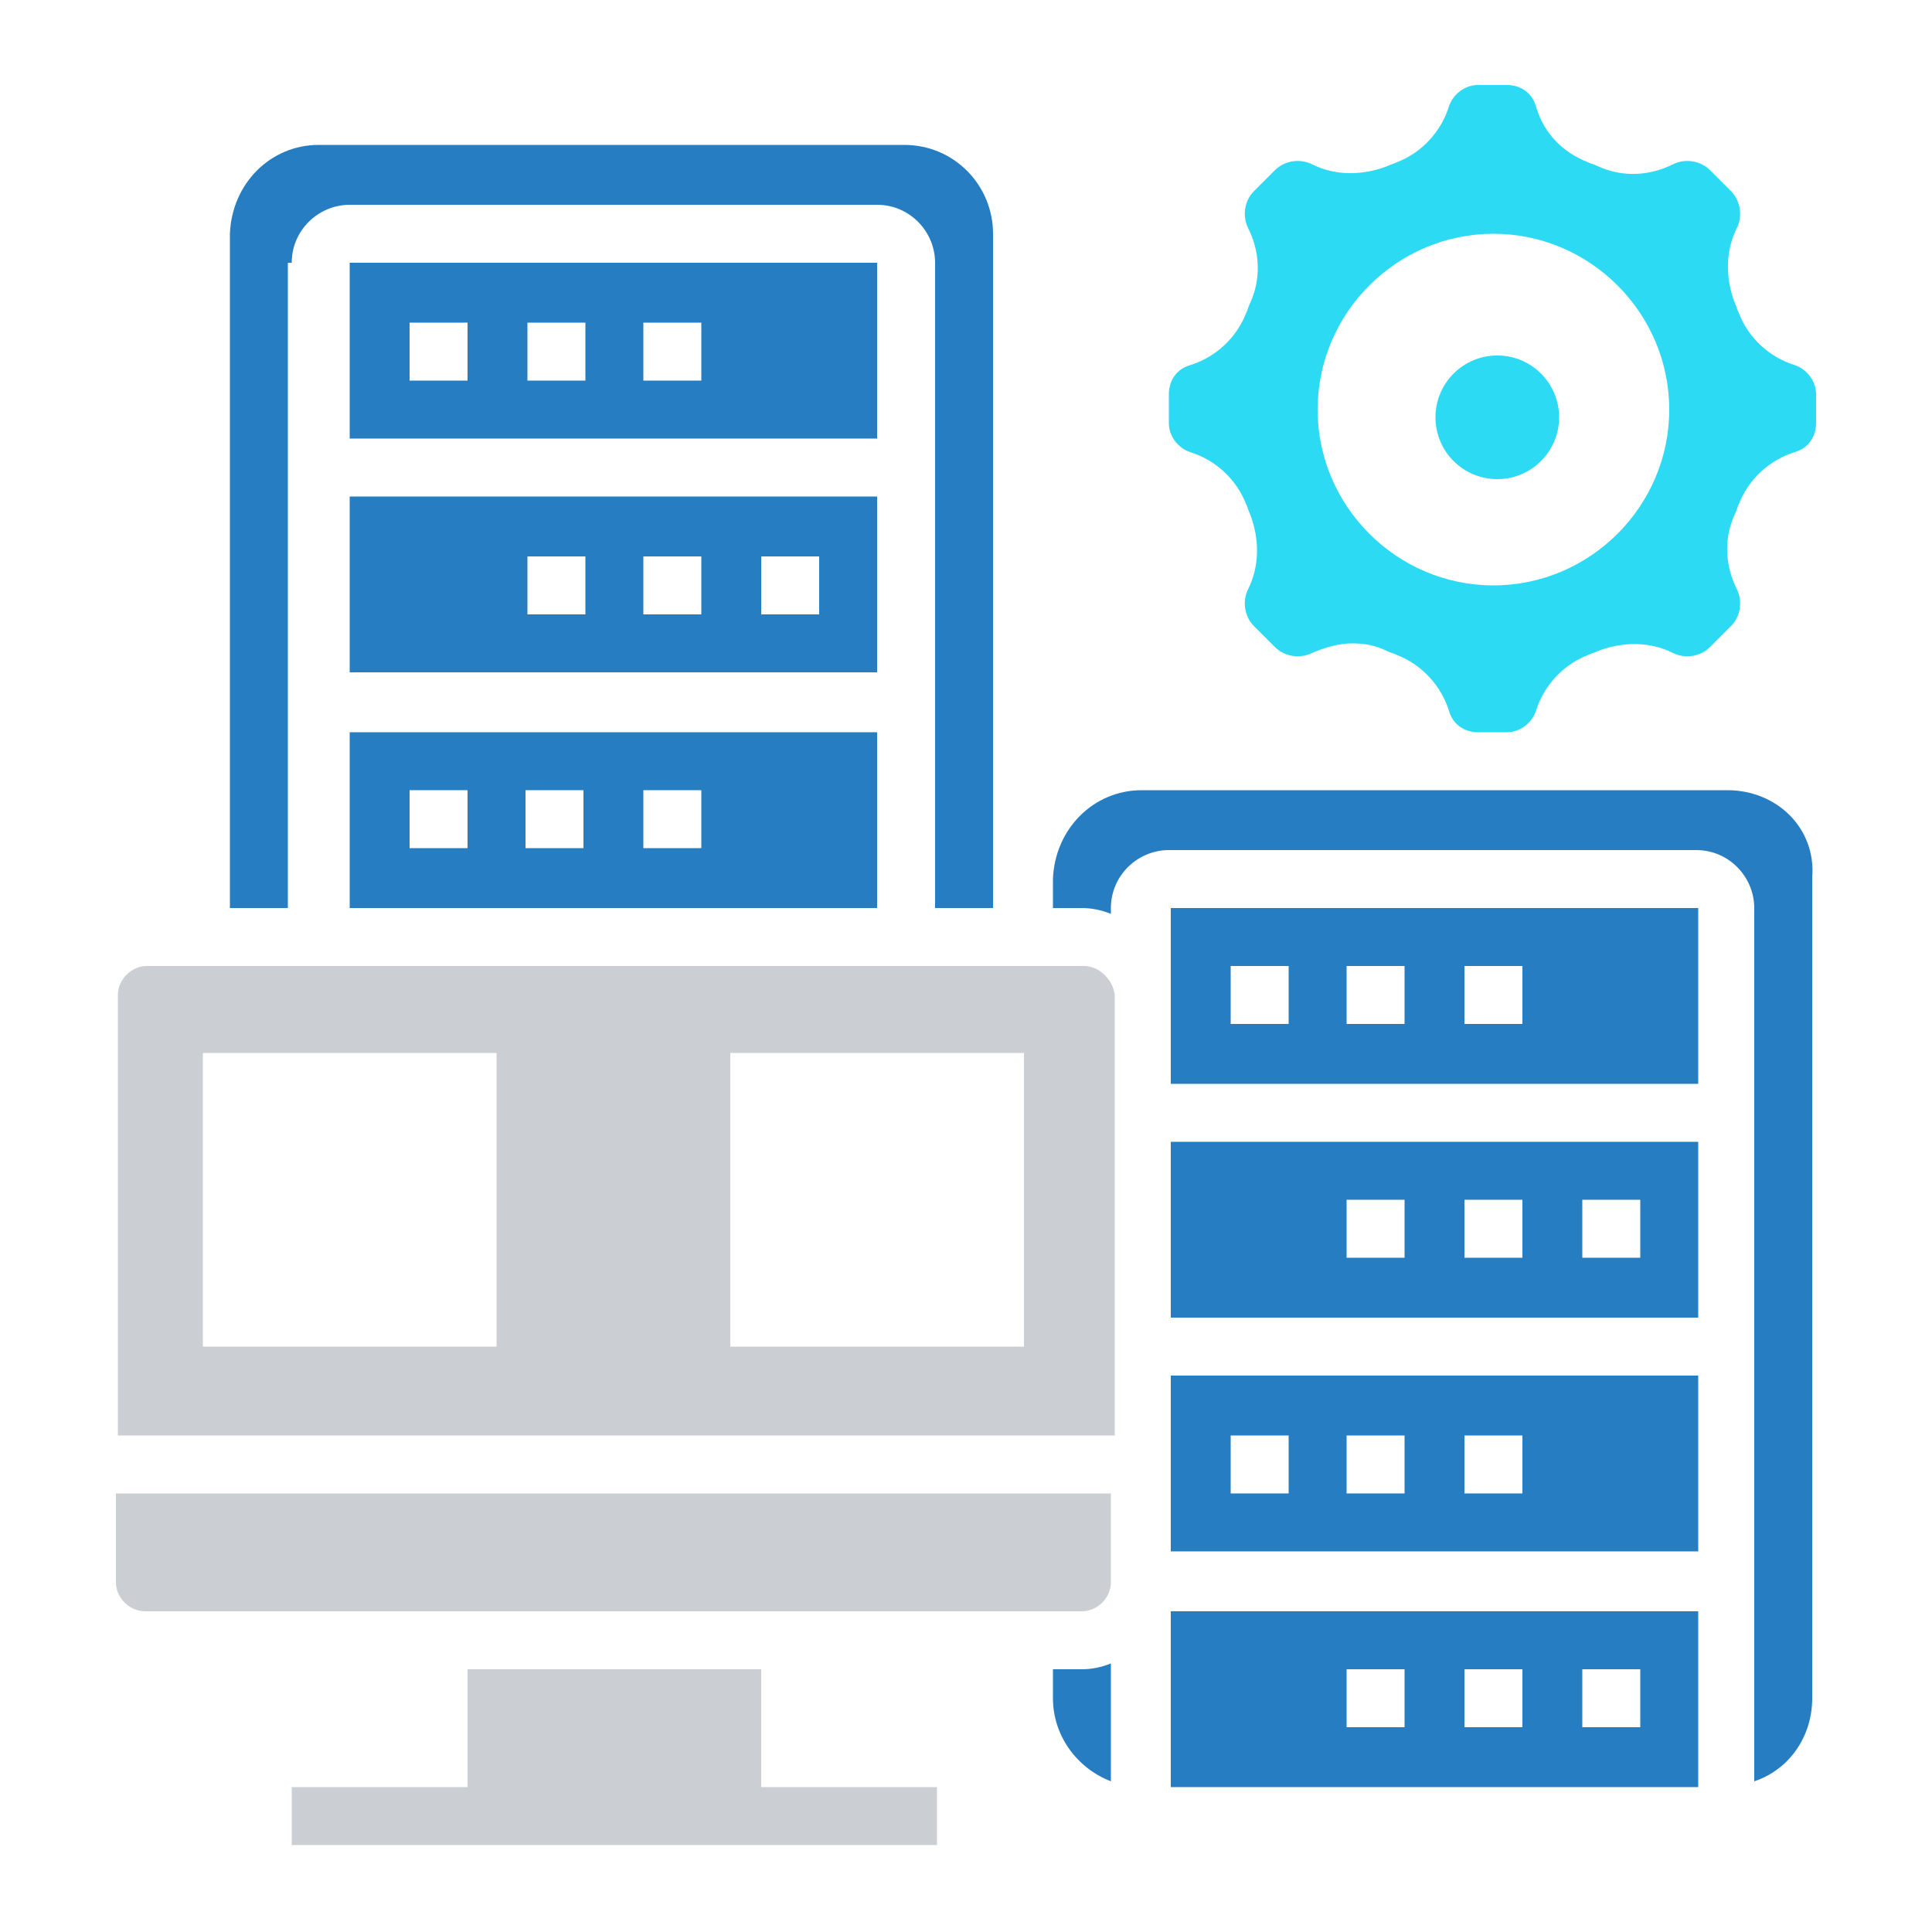 <?xml version="1.0" encoding="utf-8"?>
<!-- Generator: Adobe Illustrator 23.0.3, SVG Export Plug-In . SVG Version: 6.00 Build 0)  -->
<svg version="1.1" baseProfile="tiny" id="Layer_1" xmlns="http://www.w3.org/2000/svg" xmlns:xlink="http://www.w3.org/1999/xlink"
	 x="0px" y="0px" viewBox="0 0 100 100" xml:space="preserve">
<g id="noun_Data_Center_3631067" transform="translate(964 4274)">
	<g id="Group_1640" transform="translate(3 3)">
		<path id="Path_2309" fill="#267DC1" d="M-912.5-4190.6v1.5c0,1.9,1.2,3.6,3,4.3v-6.1c-0.5,0.2-1,0.3-1.5,0.3H-912.5z"/>
		<path id="Path_2310" fill="#CBCFD3" d="M-910.9-4227h-48.5c-0.8,0-1.5,0.7-1.5,1.5l0,0v22.8h51.6v-22.8
			C-909.4-4226.3-910.1-4227-910.9-4227z M-941.3-4207.3h-15.2v-15.2h15.2V-4207.3z M-914-4207.3h-15.2v-15.2h15.2V-4207.3z"/>
		<path id="Path_2311" fill="#267DC1" d="M-906.4-4208.8h27.3v-9.1h-27.3V-4208.8z M-885.1-4214.9h3v3h-3V-4214.9z M-891.2-4214.9h3
			v3h-3V-4214.9z M-897.3-4214.9h3v3h-3V-4214.9z"/>
		<path id="Path_2312" fill="#CBCFD3" d="M-961-4195.1c0,0.8,0.7,1.5,1.5,1.5l0,0h48.5c0.8,0,1.5-0.7,1.5-1.5l0,0v-4.6H-961V-4195.1
			z"/>
		<path id="Path_2313" fill="#267DC1" d="M-951.9-4263.4c0-1.7,1.4-3,3-3h27.3c1.7,0,3,1.4,3,3l0,0v33.4h3v-34.9
			c0-2.5-2-4.6-4.6-4.6h-30.3c-2.5,0-4.5,2-4.6,4.6v34.9h3V-4263.4z"/>
		<path id="Path_2314" fill="#267DC1" d="M-906.4-4196.7h27.3v-9.1h-27.3V-4196.7z M-891.2-4202.7h3v3h-3V-4202.7z M-897.3-4202.7h3
			v3h-3V-4202.7z M-903.3-4202.7h3v3h-3L-903.3-4202.7z"/>
		<path id="Path_2315" fill="#267DC1" d="M-906.4-4184.5h27.3v-9.1h-27.3V-4184.5z M-885.1-4190.6h3v3h-3V-4190.6z M-891.2-4190.6h3
			v3h-3V-4190.6z M-897.3-4190.6h3v3h-3V-4190.6z"/>
		<path id="Path_2316" fill="#267DC1" d="M-948.9-4230h27.3v-9.1h-27.3V-4230z M-933.7-4236.1h3v3h-3V-4236.1z M-939.8-4236.1h3v3
			h-3V-4236.1z M-945.8-4236.1h3v3h-3L-945.8-4236.1z"/>
		<path id="Path_2317" fill="#267DC1" d="M-877.6-4236.1h-30.3c-2.5,0-4.5,2-4.6,4.6v1.5h1.5c0.5,0,1,0.1,1.5,0.3v-0.3
			c0-1.7,1.4-3,3-3l0,0h27.3c1.7,0,3,1.4,3,3l0,0v45.2c1.8-0.6,3-2.3,3-4.3v-42.5C-873-4234.1-875-4236.1-877.6-4236.1z"/>
		<path id="Path_2318" fill="#2CDAF4" d="M-874.1-4258.1c-1.3-0.4-2.4-1.4-2.9-2.7c-0.1-0.2-0.1-0.3-0.2-0.5
			c-0.5-1.3-0.5-2.7,0.1-3.9c0.3-0.6,0.2-1.4-0.3-1.9l-1.1-1.1c-0.5-0.5-1.3-0.6-1.9-0.3c-1.2,0.6-2.6,0.7-3.9,0.1
			c-0.2-0.1-0.3-0.1-0.5-0.2c-1.3-0.5-2.3-1.5-2.7-2.9c-0.2-0.7-0.8-1.1-1.5-1.1h-1.5c-0.7,0-1.3,0.5-1.5,1.1
			c-0.4,1.3-1.4,2.4-2.7,2.9c-0.2,0.1-0.3,0.1-0.5,0.2c-1.3,0.5-2.7,0.5-3.9-0.1c-0.6-0.3-1.4-0.2-1.9,0.3l-1.1,1.1
			c-0.5,0.5-0.6,1.3-0.3,1.9c0.6,1.2,0.7,2.6,0.1,3.9c-0.1,0.2-0.1,0.3-0.2,0.5c-0.5,1.3-1.6,2.3-2.9,2.7c-0.7,0.2-1.1,0.8-1.1,1.5
			v1.5c0,0.7,0.5,1.3,1.1,1.5c1.3,0.4,2.4,1.4,2.9,2.7c0.1,0.2,0.1,0.3,0.2,0.5c0.5,1.3,0.5,2.7-0.1,3.9c-0.3,0.6-0.2,1.4,0.3,1.9
			l1.1,1.1c0.5,0.5,1.3,0.6,1.9,0.3c0.7-0.3,1.4-0.5,2.1-0.5c0.6,0,1.2,0.1,1.8,0.4c0.2,0.1,0.3,0.1,0.5,0.2
			c1.3,0.5,2.3,1.6,2.7,2.9c0.2,0.7,0.8,1.1,1.5,1.1h1.5c0.7,0,1.3-0.5,1.5-1.1c0.4-1.3,1.4-2.4,2.7-2.9c0.2-0.1,0.3-0.1,0.5-0.2
			c1.3-0.5,2.7-0.5,3.9,0.1c0.6,0.3,1.4,0.2,1.9-0.3l1.1-1.1c0.5-0.5,0.6-1.3,0.3-1.9c-0.6-1.2-0.7-2.6-0.1-3.9
			c0.1-0.2,0.1-0.3,0.2-0.5c0.5-1.3,1.6-2.3,2.9-2.7c0.7-0.2,1.1-0.8,1.1-1.5v-1.5C-873-4257.3-873.5-4257.9-874.1-4258.1z
			 M-889.7-4246.7c-5,0-9.1-4.1-9.1-9.1c0-5,4.1-9.1,9.1-9.1c5,0,9.1,4.1,9.1,9.1C-880.6-4250.8-884.7-4246.7-889.7-4246.7
			C-889.7-4246.7-889.7-4246.7-889.7-4246.7z"/>
		<path id="Path_2319" fill="#CBCFD3" d="M-927.6-4190.6h-15.2v6.1h-9.1v3h33.4v-3h-9.1V-4190.6z"/>
		<path id="Path_2320" fill="#267DC1" d="M-921.6-4251.3h-27.3v9.1h27.3V-4251.3z M-936.7-4245.2h-3v-3h3V-4245.2z M-930.7-4245.2
			h-3v-3h3V-4245.2z M-924.6-4245.2h-3v-3h3V-4245.2z"/>
		<path id="Path_2321" fill="#267DC1" d="M-906.4-4225.5v4.6h27.3v-9.1h-27.3V-4225.5z M-891.2-4227h3v3h-3V-4227z M-897.3-4227h3v3
			h-3V-4227z M-903.3-4227h3v3h-3L-903.3-4227z"/>
		<path id="Path_2322" fill="#267DC1" d="M-921.6-4263.4h-27.3v9.1h27.3V-4263.4z M-942.8-4257.3h-3v-3h3L-942.8-4257.3z
			 M-936.7-4257.3h-3v-3h3V-4257.3z M-930.7-4257.3h-3v-3h3V-4257.3z"/>
		<circle id="Ellipse_32" fill="#2CDAF4" cx="-889.5" cy="-4255.4" r="3.2"/>
	</g>
</g>
</svg>
